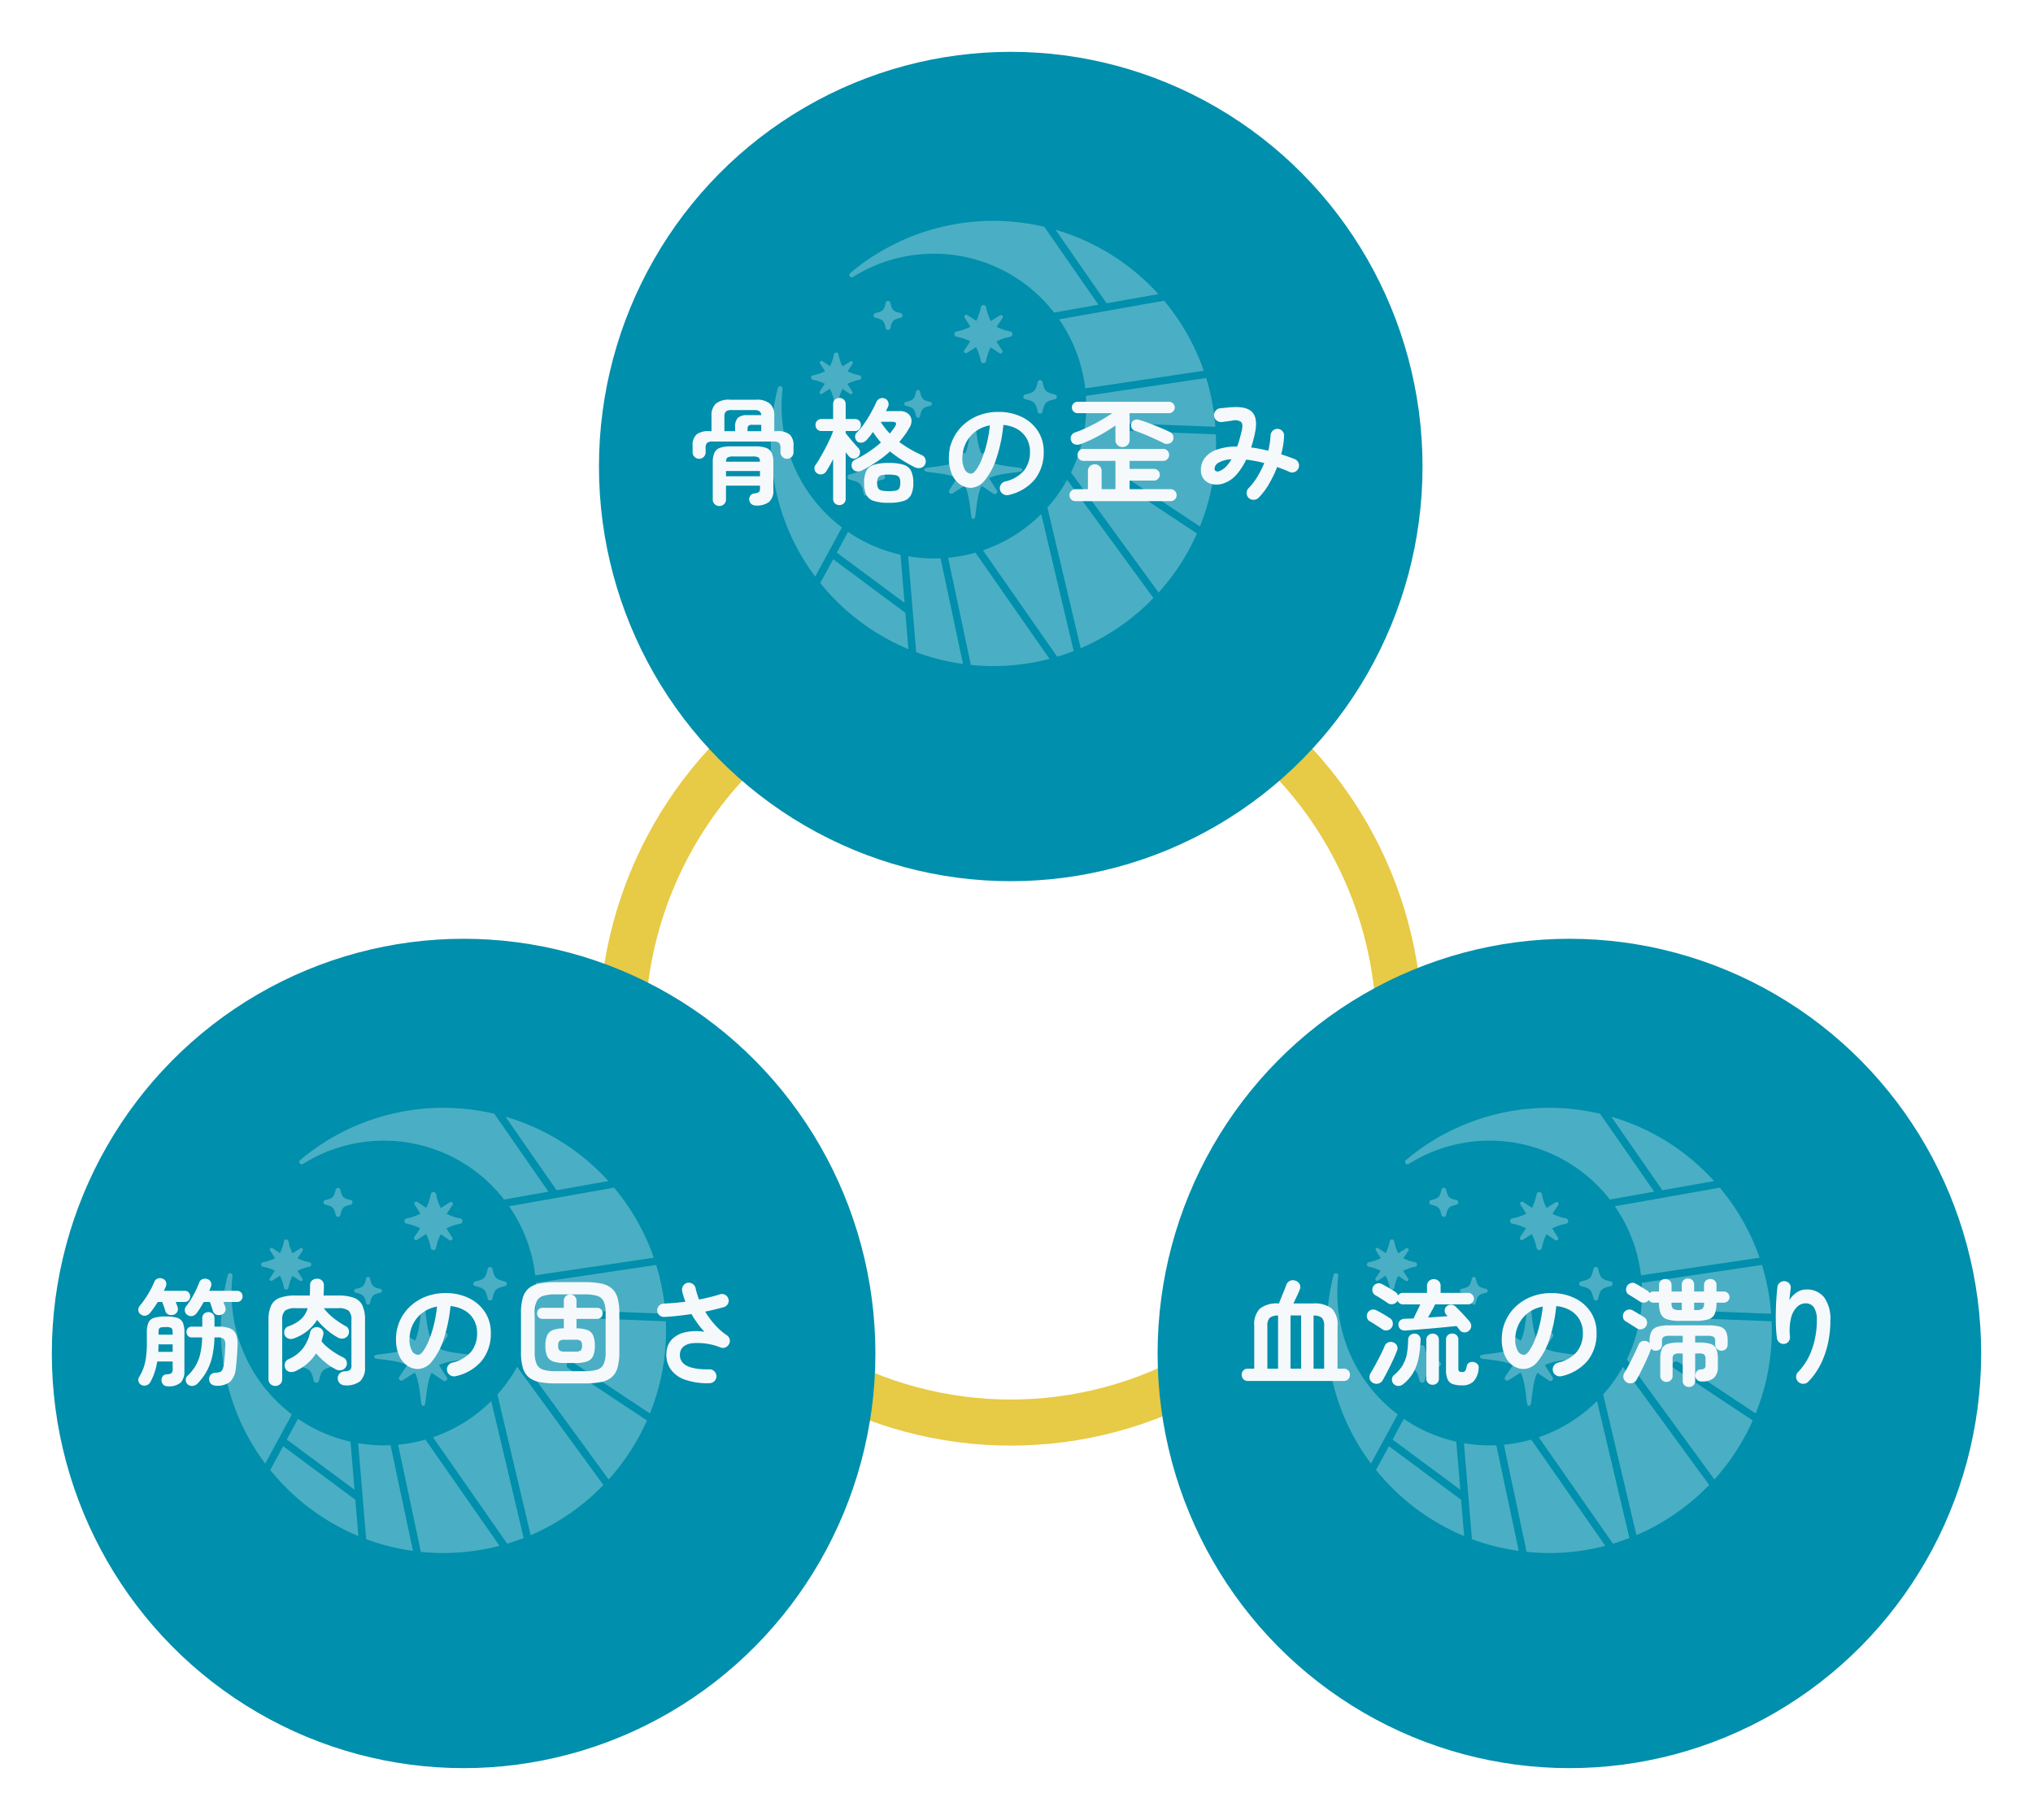 <svg xmlns="http://www.w3.org/2000/svg" xmlns:xlink="http://www.w3.org/1999/xlink" width="353" height="316" viewBox="0 0 353 316">
  <defs>
    <filter id="楕円形_311" x="95" y="98" width="161" height="162" filterUnits="userSpaceOnUse">
      <feOffset dx="4" dy="4" input="SourceAlpha"/>
      <feGaussianBlur stdDeviation="3" result="blur"/>
      <feFlood flood-opacity="0.161"/>
      <feComposite operator="in" in2="blur"/>
      <feComposite in="SourceGraphic"/>
    </filter>
    <filter id="楕円形_312" x="95" y="0" width="161" height="162" filterUnits="userSpaceOnUse">
      <feOffset dx="4" dy="4" input="SourceAlpha"/>
      <feGaussianBlur stdDeviation="3" result="blur-2"/>
      <feFlood flood-opacity="0.161"/>
      <feComposite operator="in" in2="blur-2"/>
      <feComposite in="SourceGraphic"/>
    </filter>
    <filter id="楕円形_310" x="0" y="154" width="161" height="162" filterUnits="userSpaceOnUse">
      <feOffset dx="4" dy="4" input="SourceAlpha"/>
      <feGaussianBlur stdDeviation="3" result="blur-3"/>
      <feFlood flood-opacity="0.161"/>
      <feComposite operator="in" in2="blur-3"/>
      <feComposite in="SourceGraphic"/>
    </filter>
    <filter id="楕円形_313" x="192" y="154" width="161" height="162" filterUnits="userSpaceOnUse">
      <feOffset dx="4" dy="4" input="SourceAlpha"/>
      <feGaussianBlur stdDeviation="3" result="blur-4"/>
      <feFlood flood-opacity="0.161"/>
      <feComposite operator="in" in2="blur-4"/>
      <feComposite in="SourceGraphic"/>
    </filter>
  </defs>
  <g id="グループ_349" data-name="グループ 349" transform="translate(15281 19733)">
    <g transform="matrix(1, 0, 0, 1, -15281, -19733)" filter="url(#楕円形_311)">
      <g id="楕円形_311-2" data-name="楕円形 311" transform="translate(100 103)" fill="none" stroke="#e7ca45" stroke-width="8">
        <ellipse cx="71.5" cy="72" rx="71.5" ry="72" stroke="none"/>
        <ellipse cx="71.5" cy="72" rx="67.5" ry="68" fill="none"/>
      </g>
    </g>
    <g transform="matrix(1, 0, 0, 1, -15281, -19733)" filter="url(#楕円形_312)">
      <ellipse id="楕円形_312-2" data-name="楕円形 312" cx="71.5" cy="72" rx="71.5" ry="72" transform="translate(100 5)" fill="#008fac"/>
    </g>
    <g transform="matrix(1, 0, 0, 1, -15281, -19733)" filter="url(#楕円形_310)">
      <ellipse id="楕円形_310-2" data-name="楕円形 310" cx="71.5" cy="72" rx="71.5" ry="72" transform="translate(5 159)" fill="#008fac"/>
    </g>
    <g transform="matrix(1, 0, 0, 1, -15281, -19733)" filter="url(#楕円形_313)">
      <ellipse id="楕円形_313-2" data-name="楕円形 313" cx="71.5" cy="72" rx="71.5" ry="72" transform="translate(197 159)" fill="#008fac"/>
    </g>
    <g id="グループ_346" data-name="グループ 346" transform="translate(-15295.933 -22211.234)">
      <g id="グループ_189" data-name="グループ 189" transform="translate(53.282 2670.583)" opacity="0.301">
        <path id="パス_81" data-name="パス 81" d="M987.068,158.978a.415.415,0,0,1-.4-.321c-.31-1.316-.478-1.483-1.793-1.793a.416.416,0,0,1,0-.809c1.316-.31,1.483-.478,1.793-1.793a.416.416,0,0,1,.809,0c.31,1.316.477,1.483,1.793,1.793a.416.416,0,0,1,0,.809c-1.316.31-1.484.477-1.793,1.793A.416.416,0,0,1,987.068,158.978Z" transform="translate(-966.73 -140.043)" fill="#f6f9fb"/>
        <path id="パス_82" data-name="パス 82" d="M996.368,186.063a.344.344,0,0,1-.335-.266c-.313-1.327-.481-1.5-1.809-1.809a.344.344,0,0,1,0-.671c1.328-.313,1.5-.481,1.809-1.809a.344.344,0,0,1,.335-.265h0a.345.345,0,0,1,.335.266c.312,1.327.481,1.5,1.808,1.809a.344.344,0,0,1,0,.671c-1.327.312-1.5.481-1.808,1.809A.345.345,0,0,1,996.368,186.063Z" transform="translate(-970.81 -151.882)" fill="#f6f9fb"/>
        <path id="パス_83" data-name="パス 83" d="M979.862,208.683a.466.466,0,0,1-.454-.36c-.423-1.8-.653-2.027-2.45-2.45a.467.467,0,0,1,0-.909c1.8-.423,2.027-.653,2.45-2.45a.467.467,0,0,1,.454-.36h0a.466.466,0,0,1,.454.36c.422,1.8.652,2.027,2.45,2.45a.467.467,0,0,1,0,.909c-1.8.423-2.027.652-2.45,2.45A.466.466,0,0,1,979.862,208.683Z" transform="translate(-963.283 -160.948)" fill="#f6f9fb"/>
        <path id="パス_84" data-name="パス 84" d="M1033.391,184.031a.415.415,0,0,1-.405-.321c-.377-1.6-.581-1.806-2.183-2.184a.416.416,0,0,1,0-.81c1.6-.377,1.806-.581,2.183-2.184a.416.416,0,0,1,.405-.321h0a.416.416,0,0,1,.405.321c.377,1.6.581,1.806,2.183,2.184a.416.416,0,0,1,0,.81c-1.6.377-1.807.581-2.183,2.184A.416.416,0,0,1,1033.391,184.031Z" transform="translate(-986.646 -150.567)" fill="#f6f9fb"/>
        <path id="パス_85" data-name="パス 85" d="M977.785,139.147a26.42,26.42,0,0,1,34.915,6.184l7.7-1.366-9.395-13.528a38.577,38.577,0,0,0-33.712,8.04.416.416,0,0,0,.489.671Z" transform="translate(-963.522 -129.405)" fill="#f6f9fb"/>
        <path id="パス_86" data-name="パス 86" d="M973.3,228.339l11.764,8.724-.7-8.358a26.327,26.327,0,0,1-9.113-3.968Z" transform="translate(-961.852 -170.739)" fill="#f6f9fb"/>
        <path id="パス_87" data-name="パス 87" d="M995.184,232.207l1.389,16.665a38.349,38.349,0,0,0,8.128,2.035l-3.895-18.345c-.383.016-.767.029-1.154.029A26.515,26.515,0,0,1,995.184,232.207Z" transform="translate(-971.342 -173.978)" fill="#f6f9fb"/>
        <path id="パス_88" data-name="パス 88" d="M1028.23,219.292a26.5,26.5,0,0,1-10.118,6.284L1031,244.057q1.457-.437,2.862-.984Z" transform="translate(-981.283 -168.378)" fill="#f6f9fb"/>
        <path id="パス_89" data-name="パス 89" d="M1049.218,144.893l8.989-1.593a38.721,38.721,0,0,0-17.856-11.176Z" transform="translate(-990.925 -130.584)" fill="#f6f9fb"/>
        <path id="パス_90" data-name="パス 90" d="M1059.672,153.88l-18.234,3.233a26.292,26.292,0,0,1,4.541,11.993l20.589-3.064A38.638,38.638,0,0,0,1059.672,153.88Z" transform="translate(-991.397 -140.017)" fill="#f6f9fb"/>
        <path id="パス_91" data-name="パス 91" d="M1055.522,186.776a.651.651,0,0,1,.051-1.3l14.592.566a38.429,38.429,0,0,0-1.59-8.475l-20.891,3.11c.039.586.066,1.174.066,1.769a26.3,26.3,0,0,1-2.648,11.53l15.214,20.84a38.748,38.748,0,0,0,6.653-10.244l-13.658-9.058a.651.651,0,0,1,.72-1.086l13.455,8.923a38.428,38.428,0,0,0,2.8-14.413c0-.533-.019-1.062-.04-1.59Z" transform="translate(-992.985 -150.286)" fill="#f6f9fb"/>
        <path id="パス_92" data-name="パス 92" d="M1041.291,208.8a26.625,26.625,0,0,1-3.425,4.809l5.78,24.422a38.8,38.8,0,0,0,12.624-8.714Z" transform="translate(-989.848 -163.831)" fill="#f6f9fb"/>
        <path id="パス_93" data-name="パス 93" d="M965.427,204.606a26.427,26.427,0,0,1-10.482-21.071,26.981,26.981,0,0,1,.173-2.991.416.416,0,0,0-.816-.15,38.675,38.675,0,0,0,6.488,32.757Z" transform="translate(-953.091 -151.377)" fill="#f6f9fb"/>
        <path id="パス_94" data-name="パス 94" d="M983.008,242.434l-12.535-9.3-2.243,4.133a38.847,38.847,0,0,0,15.3,11.471Z" transform="translate(-959.655 -174.382)" fill="#f6f9fb"/>
        <path id="パス_95" data-name="パス 95" d="M1012.175,231.106a26.284,26.284,0,0,1-4.748.889l3.951,18.607a38.763,38.763,0,0,0,13.661-1.047Z" transform="translate(-976.65 -173.5)" fill="#f6f9fb"/>
        <path id="パス_96" data-name="パス 96" d="M1016.528,198.8c-2.657-.3-4.151-.554-5.147-1.067l1.371-2.059a.425.425,0,0,0-.582-.593l-2.111,1.35c-.528-1-.784-2.494-1.09-5.19-.041-.359-.2-.612-.374-.612s-.333.254-.374.612c-.3,2.657-.554,4.151-1.066,5.147l-2.06-1.371a.425.425,0,0,0-.593.583l1.35,2.11c-.995.529-2.494.784-5.19,1.09-.359.041-.612.2-.612.374s.253.333.612.373c2.657.3,4.152.554,5.147,1.067l-1.371,2.059a.425.425,0,0,0,.583.593l2.11-1.35c.529,1,.784,2.494,1.09,5.19.041.359.2.612.374.612s.333-.254.374-.612c.3-2.657.554-4.152,1.067-5.147l2.059,1.371a.425.425,0,0,0,.594-.583l-1.351-2.11c.995-.529,2.494-.784,5.19-1.091.359-.041.612-.2.612-.373S1016.887,198.844,1016.528,198.8Z" transform="translate(-973.452 -155.952)" fill="#f6f9fb"/>
        <path id="パス_97" data-name="パス 97" d="M1019.079,159.8a9.147,9.147,0,0,1-2.391-.8l1.019-1.53a.338.338,0,0,0-.463-.472l-1.57,1a8.916,8.916,0,0,1-.819-2.427.469.469,0,0,0-.912,0,9.148,9.148,0,0,1-.8,2.391l-1.53-1.019a.338.338,0,0,0-.472.464l1,1.57a8.938,8.938,0,0,1-2.427.82.468.468,0,0,0,0,.912,9.146,9.146,0,0,1,2.391.8l-1.019,1.53a.338.338,0,0,0,.464.472l1.57-1a8.95,8.95,0,0,1,.819,2.428.469.469,0,0,0,.912,0,9.136,9.136,0,0,1,.8-2.391l1.531,1.019a.338.338,0,0,0,.472-.463l-1.005-1.57a8.954,8.954,0,0,1,2.428-.82.469.469,0,0,0,0-.912Z" transform="translate(-977.486 -140.594)" fill="#f6f9fb"/>
        <path id="パス_98" data-name="パス 98" d="M973.827,173.722a7.884,7.884,0,0,1-2.057-.688l.877-1.317a.291.291,0,0,0-.4-.406l-1.35.864a7.681,7.681,0,0,1-.705-2.089.4.4,0,0,0-.785,0,7.885,7.885,0,0,1-.687,2.057l-1.317-.876a.291.291,0,0,0-.406.4l.865,1.35a7.7,7.7,0,0,1-2.089.705.4.4,0,0,0,0,.785,7.89,7.89,0,0,1,2.058.688l-.877,1.317a.291.291,0,0,0,.4.406l1.35-.864a7.668,7.668,0,0,1,.705,2.088.4.4,0,0,0,.785,0,7.889,7.889,0,0,1,.688-2.057l1.317.877a.291.291,0,0,0,.406-.4l-.864-1.35a7.692,7.692,0,0,1,2.089-.706.4.4,0,0,0,0-.785Z" transform="translate(-958.454 -146.909)" fill="#f6f9fb"/>
      </g>
    </g>
    <g id="グループ_348" data-name="グループ 348" transform="translate(-15103.933 -22211.234)">
      <g id="グループ_189-2" data-name="グループ 189" transform="translate(53.282 2670.583)" opacity="0.301">
        <path id="パス_81-2" data-name="パス 81" d="M987.068,158.978a.415.415,0,0,1-.4-.321c-.31-1.316-.478-1.483-1.793-1.793a.416.416,0,0,1,0-.809c1.316-.31,1.483-.478,1.793-1.793a.416.416,0,0,1,.809,0c.31,1.316.477,1.483,1.793,1.793a.416.416,0,0,1,0,.809c-1.316.31-1.484.477-1.793,1.793A.416.416,0,0,1,987.068,158.978Z" transform="translate(-966.73 -140.043)" fill="#f6f9fb"/>
        <path id="パス_82-2" data-name="パス 82" d="M996.368,186.063a.344.344,0,0,1-.335-.266c-.313-1.327-.481-1.5-1.809-1.809a.344.344,0,0,1,0-.671c1.328-.313,1.5-.481,1.809-1.809a.344.344,0,0,1,.335-.265h0a.345.345,0,0,1,.335.266c.312,1.327.481,1.5,1.808,1.809a.344.344,0,0,1,0,.671c-1.327.312-1.5.481-1.808,1.809A.345.345,0,0,1,996.368,186.063Z" transform="translate(-970.81 -151.882)" fill="#f6f9fb"/>
        <path id="パス_83-2" data-name="パス 83" d="M979.862,208.683a.466.466,0,0,1-.454-.36c-.423-1.8-.653-2.027-2.45-2.45a.467.467,0,0,1,0-.909c1.8-.423,2.027-.653,2.45-2.45a.467.467,0,0,1,.454-.36h0a.466.466,0,0,1,.454.36c.422,1.8.652,2.027,2.45,2.45a.467.467,0,0,1,0,.909c-1.8.423-2.027.652-2.45,2.45A.466.466,0,0,1,979.862,208.683Z" transform="translate(-963.283 -160.948)" fill="#f6f9fb"/>
        <path id="パス_84-2" data-name="パス 84" d="M1033.391,184.031a.415.415,0,0,1-.405-.321c-.377-1.6-.581-1.806-2.183-2.184a.416.416,0,0,1,0-.81c1.6-.377,1.806-.581,2.183-2.184a.416.416,0,0,1,.405-.321h0a.416.416,0,0,1,.405.321c.377,1.6.581,1.806,2.183,2.184a.416.416,0,0,1,0,.81c-1.6.377-1.807.581-2.183,2.184A.416.416,0,0,1,1033.391,184.031Z" transform="translate(-986.646 -150.567)" fill="#f6f9fb"/>
        <path id="パス_85-2" data-name="パス 85" d="M977.785,139.147a26.42,26.42,0,0,1,34.915,6.184l7.7-1.366-9.395-13.528a38.577,38.577,0,0,0-33.712,8.04.416.416,0,0,0,.489.671Z" transform="translate(-963.522 -129.405)" fill="#f6f9fb"/>
        <path id="パス_86-2" data-name="パス 86" d="M973.3,228.339l11.764,8.724-.7-8.358a26.327,26.327,0,0,1-9.113-3.968Z" transform="translate(-961.852 -170.739)" fill="#f6f9fb"/>
        <path id="パス_87-2" data-name="パス 87" d="M995.184,232.207l1.389,16.665a38.349,38.349,0,0,0,8.128,2.035l-3.895-18.345c-.383.016-.767.029-1.154.029A26.515,26.515,0,0,1,995.184,232.207Z" transform="translate(-971.342 -173.978)" fill="#f6f9fb"/>
        <path id="パス_88-2" data-name="パス 88" d="M1028.23,219.292a26.5,26.5,0,0,1-10.118,6.284L1031,244.057q1.457-.437,2.862-.984Z" transform="translate(-981.283 -168.378)" fill="#f6f9fb"/>
        <path id="パス_89-2" data-name="パス 89" d="M1049.218,144.893l8.989-1.593a38.721,38.721,0,0,0-17.856-11.176Z" transform="translate(-990.925 -130.584)" fill="#f6f9fb"/>
        <path id="パス_90-2" data-name="パス 90" d="M1059.672,153.88l-18.234,3.233a26.292,26.292,0,0,1,4.541,11.993l20.589-3.064A38.638,38.638,0,0,0,1059.672,153.88Z" transform="translate(-991.397 -140.017)" fill="#f6f9fb"/>
        <path id="パス_91-2" data-name="パス 91" d="M1055.522,186.776a.651.651,0,0,1,.051-1.3l14.592.566a38.429,38.429,0,0,0-1.59-8.475l-20.891,3.11c.039.586.066,1.174.066,1.769a26.3,26.3,0,0,1-2.648,11.53l15.214,20.84a38.748,38.748,0,0,0,6.653-10.244l-13.658-9.058a.651.651,0,0,1,.72-1.086l13.455,8.923a38.428,38.428,0,0,0,2.8-14.413c0-.533-.019-1.062-.04-1.59Z" transform="translate(-992.985 -150.286)" fill="#f6f9fb"/>
        <path id="パス_92-2" data-name="パス 92" d="M1041.291,208.8a26.625,26.625,0,0,1-3.425,4.809l5.78,24.422a38.8,38.8,0,0,0,12.624-8.714Z" transform="translate(-989.848 -163.831)" fill="#f6f9fb"/>
        <path id="パス_93-2" data-name="パス 93" d="M965.427,204.606a26.427,26.427,0,0,1-10.482-21.071,26.981,26.981,0,0,1,.173-2.991.416.416,0,0,0-.816-.15,38.675,38.675,0,0,0,6.488,32.757Z" transform="translate(-953.091 -151.377)" fill="#f6f9fb"/>
        <path id="パス_94-2" data-name="パス 94" d="M983.008,242.434l-12.535-9.3-2.243,4.133a38.847,38.847,0,0,0,15.3,11.471Z" transform="translate(-959.655 -174.382)" fill="#f6f9fb"/>
        <path id="パス_95-2" data-name="パス 95" d="M1012.175,231.106a26.284,26.284,0,0,1-4.748.889l3.951,18.607a38.763,38.763,0,0,0,13.661-1.047Z" transform="translate(-976.65 -173.5)" fill="#f6f9fb"/>
        <path id="パス_96-2" data-name="パス 96" d="M1016.528,198.8c-2.657-.3-4.151-.554-5.147-1.067l1.371-2.059a.425.425,0,0,0-.582-.593l-2.111,1.35c-.528-1-.784-2.494-1.09-5.19-.041-.359-.2-.612-.374-.612s-.333.254-.374.612c-.3,2.657-.554,4.151-1.066,5.147l-2.06-1.371a.425.425,0,0,0-.593.583l1.35,2.11c-.995.529-2.494.784-5.19,1.09-.359.041-.612.2-.612.374s.253.333.612.373c2.657.3,4.152.554,5.147,1.067l-1.371,2.059a.425.425,0,0,0,.583.593l2.11-1.35c.529,1,.784,2.494,1.09,5.19.041.359.2.612.374.612s.333-.254.374-.612c.3-2.657.554-4.152,1.067-5.147l2.059,1.371a.425.425,0,0,0,.594-.583l-1.351-2.11c.995-.529,2.494-.784,5.19-1.091.359-.041.612-.2.612-.373S1016.887,198.844,1016.528,198.8Z" transform="translate(-973.452 -155.952)" fill="#f6f9fb"/>
        <path id="パス_97-2" data-name="パス 97" d="M1019.079,159.8a9.147,9.147,0,0,1-2.391-.8l1.019-1.53a.338.338,0,0,0-.463-.472l-1.57,1a8.916,8.916,0,0,1-.819-2.427.469.469,0,0,0-.912,0,9.148,9.148,0,0,1-.8,2.391l-1.53-1.019a.338.338,0,0,0-.472.464l1,1.57a8.938,8.938,0,0,1-2.427.82.468.468,0,0,0,0,.912,9.146,9.146,0,0,1,2.391.8l-1.019,1.53a.338.338,0,0,0,.464.472l1.57-1a8.95,8.95,0,0,1,.819,2.428.469.469,0,0,0,.912,0,9.136,9.136,0,0,1,.8-2.391l1.531,1.019a.338.338,0,0,0,.472-.463l-1.005-1.57a8.954,8.954,0,0,1,2.428-.82.469.469,0,0,0,0-.912Z" transform="translate(-977.486 -140.594)" fill="#f6f9fb"/>
        <path id="パス_98-2" data-name="パス 98" d="M973.827,173.722a7.884,7.884,0,0,1-2.057-.688l.877-1.317a.291.291,0,0,0-.4-.406l-1.35.864a7.681,7.681,0,0,1-.705-2.089.4.4,0,0,0-.785,0,7.885,7.885,0,0,1-.687,2.057l-1.317-.876a.291.291,0,0,0-.406.4l.865,1.35a7.7,7.7,0,0,1-2.089.705.4.4,0,0,0,0,.785,7.89,7.89,0,0,1,2.058.688l-.877,1.317a.291.291,0,0,0,.4.406l1.35-.864a7.668,7.668,0,0,1,.705,2.088.4.4,0,0,0,.785,0,7.889,7.889,0,0,1,.688-2.057l1.317.877a.291.291,0,0,0,.406-.4l-.864-1.35a7.692,7.692,0,0,1,2.089-.706.4.4,0,0,0,0-.785Z" transform="translate(-958.454 -146.909)" fill="#f6f9fb"/>
      </g>
    </g>
    <g id="グループ_347" data-name="グループ 347" transform="translate(-15200.433 -22365.234)">
      <g id="グループ_189-3" data-name="グループ 189" transform="translate(53.282 2670.583)" opacity="0.301">
        <path id="パス_81-3" data-name="パス 81" d="M987.068,158.978a.415.415,0,0,1-.4-.321c-.31-1.316-.478-1.483-1.793-1.793a.416.416,0,0,1,0-.809c1.316-.31,1.483-.478,1.793-1.793a.416.416,0,0,1,.809,0c.31,1.316.477,1.483,1.793,1.793a.416.416,0,0,1,0,.809c-1.316.31-1.484.477-1.793,1.793A.416.416,0,0,1,987.068,158.978Z" transform="translate(-966.73 -140.043)" fill="#f6f9fb"/>
        <path id="パス_82-3" data-name="パス 82" d="M996.368,186.063a.344.344,0,0,1-.335-.266c-.313-1.327-.481-1.5-1.809-1.809a.344.344,0,0,1,0-.671c1.328-.313,1.5-.481,1.809-1.809a.344.344,0,0,1,.335-.265h0a.345.345,0,0,1,.335.266c.312,1.327.481,1.5,1.808,1.809a.344.344,0,0,1,0,.671c-1.327.312-1.5.481-1.808,1.809A.345.345,0,0,1,996.368,186.063Z" transform="translate(-970.81 -151.882)" fill="#f6f9fb"/>
        <path id="パス_83-3" data-name="パス 83" d="M979.862,208.683a.466.466,0,0,1-.454-.36c-.423-1.8-.653-2.027-2.45-2.45a.467.467,0,0,1,0-.909c1.8-.423,2.027-.653,2.45-2.45a.467.467,0,0,1,.454-.36h0a.466.466,0,0,1,.454.36c.422,1.8.652,2.027,2.45,2.45a.467.467,0,0,1,0,.909c-1.8.423-2.027.652-2.45,2.45A.466.466,0,0,1,979.862,208.683Z" transform="translate(-963.283 -160.948)" fill="#f6f9fb"/>
        <path id="パス_84-3" data-name="パス 84" d="M1033.391,184.031a.415.415,0,0,1-.405-.321c-.377-1.6-.581-1.806-2.183-2.184a.416.416,0,0,1,0-.81c1.6-.377,1.806-.581,2.183-2.184a.416.416,0,0,1,.405-.321h0a.416.416,0,0,1,.405.321c.377,1.6.581,1.806,2.183,2.184a.416.416,0,0,1,0,.81c-1.6.377-1.807.581-2.183,2.184A.416.416,0,0,1,1033.391,184.031Z" transform="translate(-986.646 -150.567)" fill="#f6f9fb"/>
        <path id="パス_85-3" data-name="パス 85" d="M977.785,139.147a26.42,26.42,0,0,1,34.915,6.184l7.7-1.366-9.395-13.528a38.577,38.577,0,0,0-33.712,8.04.416.416,0,0,0,.489.671Z" transform="translate(-963.522 -129.405)" fill="#f6f9fb"/>
        <path id="パス_86-3" data-name="パス 86" d="M973.3,228.339l11.764,8.724-.7-8.358a26.327,26.327,0,0,1-9.113-3.968Z" transform="translate(-961.852 -170.739)" fill="#f6f9fb"/>
        <path id="パス_87-3" data-name="パス 87" d="M995.184,232.207l1.389,16.665a38.349,38.349,0,0,0,8.128,2.035l-3.895-18.345c-.383.016-.767.029-1.154.029A26.515,26.515,0,0,1,995.184,232.207Z" transform="translate(-971.342 -173.978)" fill="#f6f9fb"/>
        <path id="パス_88-3" data-name="パス 88" d="M1028.23,219.292a26.5,26.5,0,0,1-10.118,6.284L1031,244.057q1.457-.437,2.862-.984Z" transform="translate(-981.283 -168.378)" fill="#f6f9fb"/>
        <path id="パス_89-3" data-name="パス 89" d="M1049.218,144.893l8.989-1.593a38.721,38.721,0,0,0-17.856-11.176Z" transform="translate(-990.925 -130.584)" fill="#f6f9fb"/>
        <path id="パス_90-3" data-name="パス 90" d="M1059.672,153.88l-18.234,3.233a26.292,26.292,0,0,1,4.541,11.993l20.589-3.064A38.638,38.638,0,0,0,1059.672,153.88Z" transform="translate(-991.397 -140.017)" fill="#f6f9fb"/>
        <path id="パス_91-3" data-name="パス 91" d="M1055.522,186.776a.651.651,0,0,1,.051-1.3l14.592.566a38.429,38.429,0,0,0-1.59-8.475l-20.891,3.11c.039.586.066,1.174.066,1.769a26.3,26.3,0,0,1-2.648,11.53l15.214,20.84a38.748,38.748,0,0,0,6.653-10.244l-13.658-9.058a.651.651,0,0,1,.72-1.086l13.455,8.923a38.428,38.428,0,0,0,2.8-14.413c0-.533-.019-1.062-.04-1.59Z" transform="translate(-992.985 -150.286)" fill="#f6f9fb"/>
        <path id="パス_92-3" data-name="パス 92" d="M1041.291,208.8a26.625,26.625,0,0,1-3.425,4.809l5.78,24.422a38.8,38.8,0,0,0,12.624-8.714Z" transform="translate(-989.848 -163.831)" fill="#f6f9fb"/>
        <path id="パス_93-3" data-name="パス 93" d="M965.427,204.606a26.427,26.427,0,0,1-10.482-21.071,26.981,26.981,0,0,1,.173-2.991.416.416,0,0,0-.816-.15,38.675,38.675,0,0,0,6.488,32.757Z" transform="translate(-953.091 -151.377)" fill="#f6f9fb"/>
        <path id="パス_94-3" data-name="パス 94" d="M983.008,242.434l-12.535-9.3-2.243,4.133a38.847,38.847,0,0,0,15.3,11.471Z" transform="translate(-959.655 -174.382)" fill="#f6f9fb"/>
        <path id="パス_95-3" data-name="パス 95" d="M1012.175,231.106a26.284,26.284,0,0,1-4.748.889l3.951,18.607a38.763,38.763,0,0,0,13.661-1.047Z" transform="translate(-976.65 -173.5)" fill="#f6f9fb"/>
        <path id="パス_96-3" data-name="パス 96" d="M1016.528,198.8c-2.657-.3-4.151-.554-5.147-1.067l1.371-2.059a.425.425,0,0,0-.582-.593l-2.111,1.35c-.528-1-.784-2.494-1.09-5.19-.041-.359-.2-.612-.374-.612s-.333.254-.374.612c-.3,2.657-.554,4.151-1.066,5.147l-2.06-1.371a.425.425,0,0,0-.593.583l1.35,2.11c-.995.529-2.494.784-5.19,1.09-.359.041-.612.2-.612.374s.253.333.612.373c2.657.3,4.152.554,5.147,1.067l-1.371,2.059a.425.425,0,0,0,.583.593l2.11-1.35c.529,1,.784,2.494,1.09,5.19.041.359.2.612.374.612s.333-.254.374-.612c.3-2.657.554-4.152,1.067-5.147l2.059,1.371a.425.425,0,0,0,.594-.583l-1.351-2.11c.995-.529,2.494-.784,5.19-1.091.359-.041.612-.2.612-.373S1016.887,198.844,1016.528,198.8Z" transform="translate(-973.452 -155.952)" fill="#f6f9fb"/>
        <path id="パス_97-3" data-name="パス 97" d="M1019.079,159.8a9.147,9.147,0,0,1-2.391-.8l1.019-1.53a.338.338,0,0,0-.463-.472l-1.57,1a8.916,8.916,0,0,1-.819-2.427.469.469,0,0,0-.912,0,9.148,9.148,0,0,1-.8,2.391l-1.53-1.019a.338.338,0,0,0-.472.464l1,1.57a8.938,8.938,0,0,1-2.427.82.468.468,0,0,0,0,.912,9.146,9.146,0,0,1,2.391.8l-1.019,1.53a.338.338,0,0,0,.464.472l1.57-1a8.95,8.95,0,0,1,.819,2.428.469.469,0,0,0,.912,0,9.136,9.136,0,0,1,.8-2.391l1.531,1.019a.338.338,0,0,0,.472-.463l-1.005-1.57a8.954,8.954,0,0,1,2.428-.82.469.469,0,0,0,0-.912Z" transform="translate(-977.486 -140.594)" fill="#f6f9fb"/>
        <path id="パス_98-3" data-name="パス 98" d="M973.827,173.722a7.884,7.884,0,0,1-2.057-.688l.877-1.317a.291.291,0,0,0-.4-.406l-1.35.864a7.681,7.681,0,0,1-.705-2.089.4.4,0,0,0-.785,0,7.885,7.885,0,0,1-.687,2.057l-1.317-.876a.291.291,0,0,0-.406.4l.865,1.35a7.7,7.7,0,0,1-2.089.705.4.4,0,0,0,0,.785,7.89,7.89,0,0,1,2.058.688l-.877,1.317a.291.291,0,0,0,.4.406l1.35-.864a7.668,7.668,0,0,1,.705,2.088.4.4,0,0,0,.785,0,7.889,7.889,0,0,1,.688-2.057l1.317.877a.291.291,0,0,0,.406-.4l-.864-1.35a7.692,7.692,0,0,1,2.089-.706.4.4,0,0,0,0-.785Z" transform="translate(-958.454 -146.909)" fill="#f6f9fb"/>
      </g>
    </g>
    <path id="パス_7385" data-name="パス 7385" d="M2.4-6.34a1.111,1.111,0,0,1-.8-.33,1.085,1.085,0,0,1-.34-.81V-8.6a2.482,2.482,0,0,1,.67-1.95,3.285,3.285,0,0,1,2.19-.59h.42V-13.8a2.732,2.732,0,0,1,.75-2.11A3.493,3.493,0,0,1,7.7-16.6h4.58a3.493,3.493,0,0,1,2.41.69,2.732,2.732,0,0,1,.75,2.11v2.66h.48a3.28,3.28,0,0,1,2.2.59,2.5,2.5,0,0,1,.66,1.95v1.12a1.1,1.1,0,0,1-.33.81,1.078,1.078,0,0,1-.79.33,1.1,1.1,0,0,1-.81-.33,1.1,1.1,0,0,1-.33-.81V-8.2a1.241,1.241,0,0,0-.25-.9,1.394,1.394,0,0,0-.95-.24H4.74a1.433,1.433,0,0,0-.97.24,1.241,1.241,0,0,0-.25.9v.72a1.1,1.1,0,0,1-.33.81A1.078,1.078,0,0,1,2.4-6.34Zm3.5,8.2a1.119,1.119,0,0,1-.81-.32A1.092,1.092,0,0,1,4.76.72V-5.72a4.018,4.018,0,0,1,.28-1.65,1.654,1.654,0,0,1,.97-.87A5.6,5.6,0,0,1,7.92-8.5h4.2a5.507,5.507,0,0,1,1.9.26,1.694,1.694,0,0,1,.97.87,3.9,3.9,0,0,1,.29,1.65V-.9a2.514,2.514,0,0,1-.76,2.06,3.514,3.514,0,0,1-2.26.62,1.231,1.231,0,0,1-.76-.24,1.047,1.047,0,0,1-.4-.68,1.088,1.088,0,0,1,.17-.79.944.944,0,0,1,.69-.39,1.8,1.8,0,0,0,.82-.26.819.819,0,0,0,.18-.62v-.48H7.06V.72a1.076,1.076,0,0,1-.34.82A1.154,1.154,0,0,1,5.9,1.86Zm.88-13H8.64v-.68a2.2,2.2,0,0,1,.49-1.64,2.382,2.382,0,0,1,1.65-.46h2.4a.9.9,0,0,0-.34-.7,1.82,1.82,0,0,0-.94-.18H8.06a1.562,1.562,0,0,0-1.01.24,1.245,1.245,0,0,0-.27.94ZM7.06-3.3h5.9v-.92H7.06Zm0-2.54h5.9q-.02-.58-.27-.74a2.111,2.111,0,0,0-1.01-.16H8.34a2.051,2.051,0,0,0-.99.16Q7.1-6.42,7.06-5.84Zm3.74-5.3h2.38v-1.1H11.64a1.006,1.006,0,0,0-.68.16.927.927,0,0,0-.16.64ZM30.62-4.3a1.468,1.468,0,0,1-.93.13.984.984,0,0,1-.71-.55,1.088,1.088,0,0,1-.07-.83.992.992,0,0,1,.55-.63,20.3,20.3,0,0,0,2.33-1.33,19.53,19.53,0,0,0,2.17-1.65q-.38-.44-.72-.89T32.58-11a14.667,14.667,0,0,1-1.14,1.44,1.322,1.322,0,0,1-.79.41.989.989,0,0,1-.81-.21,1.065,1.065,0,0,1-.36-.74.938.938,0,0,1,.28-.78,10.388,10.388,0,0,0,1.29-1.55q.63-.91,1.18-1.9t.93-1.85a1.175,1.175,0,0,1,.62-.62,1.072,1.072,0,0,1,.86,0,.989.989,0,0,1,.59.62,1.05,1.05,0,0,1-.05.84q-.08.16-.17.35t-.19.37h2.4a2.2,2.2,0,0,1,1.44.43,1.614,1.614,0,0,1,.6,1.08,2.1,2.1,0,0,1-.34,1.35,13.04,13.04,0,0,1-.83,1.3q-.45.62-.95,1.2A20.7,20.7,0,0,0,39.06-8,20.975,20.975,0,0,0,41.1-6.96a1.1,1.1,0,0,1,.58.67,1.191,1.191,0,0,1-.06.93,1.111,1.111,0,0,1-.79.61,1.575,1.575,0,0,1-1.05-.15q-1.1-.56-2.18-1.24a20.667,20.667,0,0,1-2.06-1.48,19.95,19.95,0,0,1-2.3,1.79A25.191,25.191,0,0,1,30.62-4.3Zm-3.88,6a1.064,1.064,0,0,1-.77-.3,1.062,1.062,0,0,1-.31-.8V-6.28q-.32.62-.62,1.16t-.56.94a1.187,1.187,0,0,1-.71.52,1.016,1.016,0,0,1-.85-.14.98.98,0,0,1-.48-.66.949.949,0,0,1,.16-.8q.38-.54.82-1.3t.88-1.59q.44-.83.8-1.62a14.425,14.425,0,0,0,.56-1.39H23.64a.973.973,0,0,1-.76-.31,1.054,1.054,0,0,1-.28-.73,1.044,1.044,0,0,1,.28-.74.989.989,0,0,1,.76-.3h2.02V-15.8a1.055,1.055,0,0,1,.31-.81,1.084,1.084,0,0,1,.77-.29,1.12,1.12,0,0,1,.78.29,1.037,1.037,0,0,1,.32.81v2.56h1.6a.989.989,0,0,1,.76.3,1.044,1.044,0,0,1,.28.74,1.054,1.054,0,0,1-.28.73.973.973,0,0,1-.76.31h-1.6v.38q.28.34.68.83t.81.96q.41.47.67.75a1.01,1.01,0,0,1,.33.79,1.075,1.075,0,0,1-.35.79.994.994,0,0,1-.8.28,1.1,1.1,0,0,1-.76-.38q-.12-.14-.27-.33l-.31-.39V.6a1.045,1.045,0,0,1-.32.8A1.1,1.1,0,0,1,26.74,1.7Zm8.58-.4A8.456,8.456,0,0,1,32.76.99,2.187,2.187,0,0,1,31.43-.07a4.6,4.6,0,0,1-.39-2.09,4.6,4.6,0,0,1,.39-2.09,2.187,2.187,0,0,1,1.33-1.06,8.456,8.456,0,0,1,2.56-.31,8.354,8.354,0,0,1,2.55.31,2.185,2.185,0,0,1,1.32,1.06,4.6,4.6,0,0,1,.39,2.09,4.6,4.6,0,0,1-.39,2.09A2.185,2.185,0,0,1,37.87.99,8.354,8.354,0,0,1,35.32,1.3Zm0-2.02a5.486,5.486,0,0,0,1.27-.11.816.816,0,0,0,.58-.43,2.234,2.234,0,0,0,.15-.92,2.029,2.029,0,0,0-.15-.88.86.86,0,0,0-.58-.42,6.78,6.78,0,0,0-2.54,0,.888.888,0,0,0-.59.43,1.874,1.874,0,0,0-.16.85,2.11,2.11,0,0,0,.16.92.879.879,0,0,0,.59.44A5.045,5.045,0,0,0,35.32-.72Zm.18-10a11.382,11.382,0,0,0,.92-1.24q.5-.8-.46-.8H33.92A12.277,12.277,0,0,0,35.5-10.72ZM56.14-.06A1.222,1.222,0,0,1,55.2-.2a1.158,1.158,0,0,1-.56-.74,1.154,1.154,0,0,1,.14-.91,1.166,1.166,0,0,1,.74-.55,6,6,0,0,0,3.27-1.88,5.084,5.084,0,0,0,1.05-3.3,4.545,4.545,0,0,0-.56-2.26,4.357,4.357,0,0,0-1.59-1.62,5.823,5.823,0,0,0-2.47-.76,26.438,26.438,0,0,1-1.21,5.81,11.576,11.576,0,0,1-2,3.78A3.236,3.236,0,0,1,49.6-1.3a3.294,3.294,0,0,1-1.94-.62A4.158,4.158,0,0,1,46.27-3.7a6.878,6.878,0,0,1-.51-2.78,7.719,7.719,0,0,1,.63-3.11,7.724,7.724,0,0,1,1.79-2.55,8.41,8.41,0,0,1,2.73-1.72,9.314,9.314,0,0,1,3.45-.62,9.066,9.066,0,0,1,4.05.87,6.909,6.909,0,0,1,2.79,2.42,6.416,6.416,0,0,1,1.02,3.61,7.468,7.468,0,0,1-1.55,4.83A8.184,8.184,0,0,1,56.14-.06Zm-6.52-3.7q.36,0,.83-.61A8.151,8.151,0,0,0,51.4-6.1a18.949,18.949,0,0,0,.88-2.65,23.28,23.28,0,0,0,.6-3.39,5.888,5.888,0,0,0-2.62,1.15,5.551,5.551,0,0,0-1.6,2.02,6.009,6.009,0,0,0-.56,2.45,3.986,3.986,0,0,0,.43,2.06A1.26,1.26,0,0,0,49.62-3.76ZM67.74,1.02A1,1,0,0,1,67,.72a1,1,0,0,1-.3-.74A1,1,0,0,1,67-.76a1,1,0,0,1,.74-.3H69.9V-4.2a1.108,1.108,0,0,1,.35-.86,1.214,1.214,0,0,1,.85-.32,1.179,1.179,0,0,1,.84.32,1.125,1.125,0,0,1,.34.86v3.14h2.4V-5.98H69.14a1,1,0,0,1-.74-.3,1,1,0,0,1-.3-.74,1,1,0,0,1,.3-.74,1,1,0,0,1,.74-.3H82.96a1,1,0,0,1,.74.3,1,1,0,0,1,.3.74,1,1,0,0,1-.3.74,1,1,0,0,1-.74.3H77.14v1.4h4.22a1,1,0,0,1,.72.29.949.949,0,0,1,.3.71.982.982,0,0,1-.3.72.982.982,0,0,1-.72.3H77.14v1.5h7.1a1.039,1.039,0,0,1,.75.3.989.989,0,0,1,.31.74.989.989,0,0,1-.31.74,1.039,1.039,0,0,1-.75.3Zm8.16-9.4a1.209,1.209,0,0,1-.86-.34,1.18,1.18,0,0,1-.36-.9v-2.5a31.8,31.8,0,0,1-2.96,1.82,22.709,22.709,0,0,1-3.06,1.4,1.6,1.6,0,0,1-1.02.06A.959.959,0,0,1,67-9.46a1.1,1.1,0,0,1,0-.87,1.182,1.182,0,0,1,.74-.61,20.933,20.933,0,0,0,2.17-.9q1.13-.54,2.22-1.17t1.99-1.25h-6a.966.966,0,0,1-.71-.29.942.942,0,0,1-.29-.69.966.966,0,0,1,.29-.71.966.966,0,0,1,.71-.29H83.98a.976.976,0,0,1,.7.29.949.949,0,0,1,.3.71.927.927,0,0,1-.3.69.976.976,0,0,1-.7.29H77.14v4.64a1.18,1.18,0,0,1-.36.9A1.234,1.234,0,0,1,75.9-8.38Zm7.18-.66q-.66-.34-1.58-.76t-1.83-.8q-.91-.38-1.57-.58a.98.98,0,0,1-.62-.53,1.074,1.074,0,0,1-.02-.79.9.9,0,0,1,.52-.58,1.245,1.245,0,0,1,.88,0q.76.22,1.75.6t1.95.78q.96.4,1.62.74a.964.964,0,0,1,.52.62,1.162,1.162,0,0,1-.06.82,1.041,1.041,0,0,1-.67.54A1.2,1.2,0,0,1,83.08-9.04ZM97.84.48a1.178,1.178,0,0,1-.38-.84,1.138,1.138,0,0,1,.32-.86A10.459,10.459,0,0,0,99.3-3.19a17.376,17.376,0,0,0,1.22-2.41,24.4,24.4,0,0,0-3.14-.6A10.669,10.669,0,0,1,95.7-3.6a5.209,5.209,0,0,1-2,1.44,3.829,3.829,0,0,1-1.96.27,2.663,2.663,0,0,1-1.59-.77,2.456,2.456,0,0,1-.63-1.8,3.3,3.3,0,0,1,.66-2,4.519,4.519,0,0,1,2.05-1.45,9.886,9.886,0,0,1,3.59-.55,25.447,25.447,0,0,0,.78-2.72q.28-1.16-.1-1.55a1.765,1.765,0,0,0-1.48-.25q-.38.06-.98.14t-.94.12a1.244,1.244,0,0,1-.88-.3,1.151,1.151,0,0,1-.42-.82,1.209,1.209,0,0,1,.3-.87,1.166,1.166,0,0,1,.82-.41l1.04-.1q.62-.06,1.02-.08,2.52-.16,3.47.88t.49,3.44q-.14.72-.32,1.39T98.24-8.3q.72.08,1.48.23t1.5.33q.16-.68.26-1.33a10.536,10.536,0,0,0,.12-1.25,1.272,1.272,0,0,1,.35-.85,1.16,1.16,0,0,1,.83-.37,1.157,1.157,0,0,1,.85.35,1.091,1.091,0,0,1,.33.85,11.963,11.963,0,0,1-.15,1.59,16.187,16.187,0,0,1-.35,1.63q.62.2,1.21.41t1.15.43a1.192,1.192,0,0,1,.65.66,1.134,1.134,0,0,1-.01.92,1.16,1.16,0,0,1-.64.64,1.108,1.108,0,0,1-.92,0q-.52-.24-1.06-.45t-1.08-.41a20.136,20.136,0,0,1-1.45,3A11.8,11.8,0,0,1,99.54.42a1.2,1.2,0,0,1-.83.36A1.23,1.23,0,0,1,97.84.48ZM92.86-4.26a3.264,3.264,0,0,0,.98-.68,5.847,5.847,0,0,0,.98-1.32,4.913,4.913,0,0,0-2.25.6,1.335,1.335,0,0,0-.69,1.02.464.464,0,0,0,.25.45A.89.89,0,0,0,92.86-4.26Z" transform="translate(-15162 -19647)" fill="#f6f9fb"/>
    <path id="パス_7386" data-name="パス 7386" d="M6.1,1.7a1.03,1.03,0,0,1-.73-.27A1.085,1.085,0,0,1,5.04.7a1.1,1.1,0,0,1,.22-.75.863.863,0,0,1,.68-.33,1.543,1.543,0,0,0,.85-.21,1.036,1.036,0,0,0,.19-.75V-2.6H4.3A11.989,11.989,0,0,1,3.84-.7,9.3,9.3,0,0,1,3.08,1a1.111,1.111,0,0,1-.67.54,1.1,1.1,0,0,1-.87-.08A.938.938,0,0,1,1.05.85.948.948,0,0,1,1.16.08a8.383,8.383,0,0,0,.77-1.6,9.315,9.315,0,0,0,.43-1.86A18.908,18.908,0,0,0,2.5-5.86V-7.64a4.189,4.189,0,0,1,.28-1.72,1.559,1.559,0,0,1,.99-.83,6.741,6.741,0,0,1,1.99-.23,6.741,6.741,0,0,1,1.99.23,1.559,1.559,0,0,1,.99.83,4.189,4.189,0,0,1,.28,1.72V-.9a2.777,2.777,0,0,1-.61,1.92A3.052,3.052,0,0,1,6.1,1.7Zm8.46-.1a1.385,1.385,0,0,1-.85-.26,1.054,1.054,0,0,1-.39-.82,1.1,1.1,0,0,1,.27-.83,1.069,1.069,0,0,1,.77-.33,3.676,3.676,0,0,0,.8-.13.738.738,0,0,0,.43-.36,2.808,2.808,0,0,0,.25-.83q.1-.62.17-1.53t.11-1.81a1.674,1.674,0,0,0-.24-1.19,1.581,1.581,0,0,0-1.12-.29h-.52a16.98,16.98,0,0,1-.4,3.34,9.944,9.944,0,0,1-.97,2.57,10.008,10.008,0,0,1-1.61,2.13,1.285,1.285,0,0,1-.83.38,1.121,1.121,0,0,1-.87-.3A1.029,1.029,0,0,1,9.25.61a.931.931,0,0,1,.31-.73,8.013,8.013,0,0,0,1.38-1.71,7.618,7.618,0,0,0,.83-2.11,13.633,13.633,0,0,0,.33-2.84H10.32a.878.878,0,0,1-.69-.28.959.959,0,0,1-.25-.66.949.949,0,0,1,.25-.67.894.894,0,0,1,.69-.27h1.8v-1.46a1,1,0,0,1,.31-.78,1.079,1.079,0,0,1,.75-.28,1.07,1.07,0,0,1,.76.28,1.015,1.015,0,0,1,.3.78v1.46h.68a5.351,5.351,0,0,1,2.02.31,1.892,1.892,0,0,1,1.05,1.04,4.7,4.7,0,0,1,.25,2.01q-.04,1-.12,2.07T17.94-1.4A3.655,3.655,0,0,1,16.95.92,3.54,3.54,0,0,1,14.56,1.6ZM9.54-10.68a.978.978,0,0,1-.44-.7,1.01,1.01,0,0,1,.2-.78,14.859,14.859,0,0,0,1.31-2.02,15.883,15.883,0,0,0,.97-2.1.962.962,0,0,1,.58-.62,1.249,1.249,0,0,1,.88,0,.931.931,0,0,1,.59.56,1.013,1.013,0,0,1-.03.8q-.06.16-.13.33t-.15.33h4.82a.917.917,0,0,1,.72.29,1,1,0,0,1,.26.69.974.974,0,0,1-.26.67.917.917,0,0,1-.72.29H15.78q.1.22.18.44t.14.38a1.078,1.078,0,0,1-.02.84,1.039,1.039,0,0,1-.66.56,1.308,1.308,0,0,1-.89-.03,1,1,0,0,1-.57-.65q-.08-.28-.23-.74t-.29-.8H12.38q-.3.52-.6,1.01a10.4,10.4,0,0,1-.64.93,1.248,1.248,0,0,1-.71.49A1.132,1.132,0,0,1,9.54-10.68Zm-2.38-.04a1.338,1.338,0,0,1-.9-.03.939.939,0,0,1-.56-.65q-.08-.28-.24-.74t-.3-.8H4.4q-.32.5-.65.98t-.67.9a1.437,1.437,0,0,1-.75.49,1.063,1.063,0,0,1-.89-.21.915.915,0,0,1-.42-.7,1.035,1.035,0,0,1,.24-.78A16.4,16.4,0,0,0,2.7-14.29,14.13,14.13,0,0,0,3.78-16.4a.99.99,0,0,1,.6-.61,1.166,1.166,0,0,1,.86.03.928.928,0,0,1,.59.58,1.133,1.133,0,0,1-.05.82l-.16.36a2.74,2.74,0,0,1-.18.34H9.06a.893.893,0,0,1,.7.29,1,1,0,0,1,.26.69.974.974,0,0,1-.26.67.893.893,0,0,1-.7.29H7.5q.1.22.18.44t.14.38a1.078,1.078,0,0,1-.02.84A1.035,1.035,0,0,1,7.16-10.72ZM4.48-4.28h2.5v-1.3H4.52q0,.32-.01.65T4.48-4.28Zm.04-2.98H6.98v-.28q0-.7-.21-.87a1.925,1.925,0,0,0-1.03-.17,3.878,3.878,0,0,0-.8.06.437.437,0,0,0-.34.28,2.22,2.22,0,0,0-.08.7ZM24.8,1.64a1.189,1.189,0,0,1-.83-.32,1.108,1.108,0,0,1-.35-.86V-9.76a5.889,5.889,0,0,1,.46-2.57,2.67,2.67,0,0,1,1.49-1.33,7.834,7.834,0,0,1,2.77-.4h2.44q.06-.82.06-1.8a1,1,0,0,1,.36-.83,1.328,1.328,0,0,1,.86-.29,1.2,1.2,0,0,1,.84.31,1.093,1.093,0,0,1,.34.85q0,.92-.06,1.76h2.5a7.834,7.834,0,0,1,2.77.4,2.629,2.629,0,0,1,1.48,1.33,6,6,0,0,1,.45,2.57v8A3.33,3.33,0,0,1,39.56.8a3.879,3.879,0,0,1-2.64.74,1.312,1.312,0,0,1-.87-.31,1.212,1.212,0,0,1-.41-.89,1.122,1.122,0,0,1,.33-.86,1.234,1.234,0,0,1,.87-.38,1.745,1.745,0,0,0,.97-.26,1.232,1.232,0,0,0,.21-.86V-9.76a2.189,2.189,0,0,0-.49-1.67,2.9,2.9,0,0,0-1.85-.43H33.22a9.274,9.274,0,0,0,1.75,1.76,14.08,14.08,0,0,0,2.09,1.38.919.919,0,0,1,.5.67,1.222,1.222,0,0,1-.12.87,1.125,1.125,0,0,1-.78.57,1.358,1.358,0,0,1-.98-.15,10.454,10.454,0,0,1-1.89-1.3,13.047,13.047,0,0,1-1.73-1.76,7.711,7.711,0,0,1-4.02,3.2,1.265,1.265,0,0,1-.95.03,1.051,1.051,0,0,1-.67-.63,1.24,1.24,0,0,1,.01-.89,1.058,1.058,0,0,1,.67-.61,6.33,6.33,0,0,0,2.2-1.26,4.179,4.179,0,0,0,1.12-1.88H28.34a2.9,2.9,0,0,0-1.84.43A2.161,2.161,0,0,0,26-9.76V.46a1.108,1.108,0,0,1-.35.86A1.214,1.214,0,0,1,24.8,1.64ZM28.32-.94a1.7,1.7,0,0,1-.99.14,1.022,1.022,0,0,1-.77-.56,1.268,1.268,0,0,1-.08-.94A1.021,1.021,0,0,1,27.1-3a6.465,6.465,0,0,0,2.53-1.92,7.377,7.377,0,0,0,1.23-2.8,1.063,1.063,0,0,1,.54-.69,1.232,1.232,0,0,1,.88-.13,1.149,1.149,0,0,1,.7.46,1,1,0,0,1,.14.86,9.177,9.177,0,0,1-.3,1.08,5.964,5.964,0,0,0,1,1.04A12.667,12.667,0,0,0,35.2-4.09a12.949,12.949,0,0,0,1.42.79,1.031,1.031,0,0,1,.56.67,1.2,1.2,0,0,1-.08.91,1.221,1.221,0,0,1-.75.6,1.359,1.359,0,0,1-.99-.1A9.067,9.067,0,0,1,33.5-2.44a13.078,13.078,0,0,1-1.62-1.58A8.06,8.06,0,0,1,30.4-2.28,8.868,8.868,0,0,1,28.32-.94Zm27.82.88A1.222,1.222,0,0,1,55.2-.2a1.158,1.158,0,0,1-.56-.74,1.154,1.154,0,0,1,.14-.91,1.166,1.166,0,0,1,.74-.55,6,6,0,0,0,3.27-1.88,5.084,5.084,0,0,0,1.05-3.3,4.545,4.545,0,0,0-.56-2.26,4.357,4.357,0,0,0-1.59-1.62,5.823,5.823,0,0,0-2.47-.76,26.438,26.438,0,0,1-1.21,5.81,11.576,11.576,0,0,1-2,3.78A3.236,3.236,0,0,1,49.6-1.3a3.294,3.294,0,0,1-1.94-.62A4.158,4.158,0,0,1,46.27-3.7a6.878,6.878,0,0,1-.51-2.78,7.719,7.719,0,0,1,.63-3.11,7.724,7.724,0,0,1,1.79-2.55,8.41,8.41,0,0,1,2.73-1.72,9.314,9.314,0,0,1,3.45-.62,9.066,9.066,0,0,1,4.05.87,6.909,6.909,0,0,1,2.79,2.42,6.416,6.416,0,0,1,1.02,3.61,7.468,7.468,0,0,1-1.55,4.83A8.184,8.184,0,0,1,56.14-.06Zm-6.52-3.7q.36,0,.83-.61A8.151,8.151,0,0,0,51.4-6.1a18.949,18.949,0,0,0,.88-2.65,23.28,23.28,0,0,0,.6-3.39,5.888,5.888,0,0,0-2.62,1.15,5.551,5.551,0,0,0-1.6,2.02,6.009,6.009,0,0,0-.56,2.45,3.986,3.986,0,0,0,.43,2.06A1.26,1.26,0,0,0,49.62-3.76ZM73.48,1.2A14.473,14.473,0,0,1,70.69.97,4.133,4.133,0,0,1,68.82.14a3.356,3.356,0,0,1-1.04-1.66,9.617,9.617,0,0,1-.32-2.72v-6.72a9.509,9.509,0,0,1,.32-2.71,3.355,3.355,0,0,1,1.04-1.65,4.133,4.133,0,0,1,1.87-.83,14.473,14.473,0,0,1,2.79-.23h5.04a14.6,14.6,0,0,1,2.81.23,4.061,4.061,0,0,1,1.86.83,3.389,3.389,0,0,1,1.03,1.65,9.509,9.509,0,0,1,.32,2.71v6.72a9.617,9.617,0,0,1-.32,2.72A3.39,3.39,0,0,1,83.19.14a4.061,4.061,0,0,1-1.86.83,14.6,14.6,0,0,1-2.81.23Zm0-2.12h5.04a7.216,7.216,0,0,0,2.16-.26,1.823,1.823,0,0,0,1.14-.98,5.024,5.024,0,0,0,.34-2.08v-6.72a4.951,4.951,0,0,0-.34-2.07A1.828,1.828,0,0,0,80.68-14a7.216,7.216,0,0,0-2.16-.26H73.48a7.216,7.216,0,0,0-2.16.26,1.828,1.828,0,0,0-1.14.97,4.951,4.951,0,0,0-.34,2.07v6.72a5.024,5.024,0,0,0,.34,2.08,1.823,1.823,0,0,0,1.14.98A7.216,7.216,0,0,0,73.48-.92Zm1.58-1.42a6.134,6.134,0,0,1-1.98-.26,1.784,1.784,0,0,1-1.06-.91,4.23,4.23,0,0,1-.32-1.83,4.291,4.291,0,0,1,.31-1.81,1.785,1.785,0,0,1,1.01-.92,5.616,5.616,0,0,1,1.88-.29V-10H71.22a.909.909,0,0,1-.7-.28.963.963,0,0,1-.26-.68.963.963,0,0,1,.26-.68.909.909,0,0,1,.7-.28H74.9v-1.24a1.029,1.029,0,0,1,.32-.77,1.079,1.079,0,0,1,.78-.31,1.079,1.079,0,0,1,.78.31,1.029,1.029,0,0,1,.32.77v1.24h3.56a.934.934,0,0,1,.72.28.963.963,0,0,1,.26.68.963.963,0,0,1-.26.68.934.934,0,0,1-.72.28H77.1v1.64a5.616,5.616,0,0,1,1.88.29,1.746,1.746,0,0,1,1,.92,4.418,4.418,0,0,1,.3,1.81,4.23,4.23,0,0,1-.32,1.83,1.784,1.784,0,0,1-1.06.91,6.134,6.134,0,0,1-1.98.26Zm0-1.98h1.86a1.459,1.459,0,0,0,.91-.2,1.084,1.084,0,0,0,.23-.82,1.119,1.119,0,0,0-.23-.84,1.459,1.459,0,0,0-.91-.2H75.06a1.459,1.459,0,0,0-.91.2,1.119,1.119,0,0,0-.23.84,1.084,1.084,0,0,0,.23.82A1.459,1.459,0,0,0,75.06-4.32Zm25.16,5.48A11.665,11.665,0,0,1,95.93.55,5.05,5.05,0,0,1,93.42-1.3a4.448,4.448,0,0,1-.7-2.82,3.538,3.538,0,0,1,1.01-2.39,4.694,4.694,0,0,1,2.37-1.2,9.078,9.078,0,0,1,3.22-.05,13.675,13.675,0,0,1-1.15-1.38,18.206,18.206,0,0,1-1.11-1.7q-1.18.18-2.37.31t-2.33.19a1.2,1.2,0,0,1-.86-.29,1.079,1.079,0,0,1-.38-.81,1.107,1.107,0,0,1,.32-.85,1.2,1.2,0,0,1,.84-.37q.88-.04,1.83-.12t1.91-.2a9.585,9.585,0,0,1-.34-.95q-.14-.47-.24-.91a1.263,1.263,0,0,1,.18-.9,1.1,1.1,0,0,1,.74-.52,1.151,1.151,0,0,1,.91.18,1.182,1.182,0,0,1,.51.76,13.749,13.749,0,0,0,.6,1.96q.98-.2,1.89-.42t1.69-.48a1.142,1.142,0,0,1,.91.06,1.084,1.084,0,0,1,.59.68,1.084,1.084,0,0,1-.07.9,1.214,1.214,0,0,1-.71.58q-.74.2-1.55.4t-1.69.38a15.32,15.32,0,0,0,1.7,2.29,11.086,11.086,0,0,0,2.06,1.81,1.162,1.162,0,0,1,.49.68,1.135,1.135,0,0,1-.09.82,1.257,1.257,0,0,1-.6.59,1.062,1.062,0,0,1-.82.05,10.909,10.909,0,0,0-5.17-.74q-1.85.36-1.95,1.86-.18,2.74,5.12,2.66a1.091,1.091,0,0,1,.85.33,1.231,1.231,0,0,1,.37.85,1.175,1.175,0,0,1-.34.85A1.2,1.2,0,0,1,100.22,1.16Z" transform="translate(-15258 -19494)" fill="#f6f9fb"/>
    <path id="パス_7387" data-name="パス 7387" d="M1.68.78A1.013,1.013,0,0,1,.89.46,1.094,1.094,0,0,1,.6-.3a1.058,1.058,0,0,1,.29-.75,1.029,1.029,0,0,1,.79-.31h1.1V-8.78a3.945,3.945,0,0,1,.97-3,4.8,4.8,0,0,1,3.29-.9h.02q.16-.4.42-1.04l.5-1.23q.24-.59.34-.87a1.186,1.186,0,0,1,.67-.79,1.246,1.246,0,0,1,.99-.01,1.238,1.238,0,0,1,.7.63,1.13,1.13,0,0,1-.02.95q-.14.38-.47,1.08t-.61,1.28h3.38a4.837,4.837,0,0,1,3.3.9,3.92,3.92,0,0,1,.98,3v7.42h1.08a1.029,1.029,0,0,1,.79.31,1.058,1.058,0,0,1,.29.75,1.094,1.094,0,0,1-.29.76,1.013,1.013,0,0,1-.79.32Zm7.4-2.14h1.84V-10.6H9.08Zm-4.02,0H6.92v-9.22a2.2,2.2,0,0,0-1.46.4,1.978,1.978,0,0,0-.4,1.44Zm8.02,0h1.84V-8.74a2.013,2.013,0,0,0-.39-1.44,2.152,2.152,0,0,0-1.45-.4ZM40-7.9a1.065,1.065,0,0,1-.8.24,1.01,1.01,0,0,1-.74-.4q-.12-.16-.26-.34t-.3-.36q-.84.08-2.03.2t-2.49.23q-1.3.11-2.46.2L29-7.98a1.154,1.154,0,0,1-.85-.26A1.035,1.035,0,0,1,27.82-9a.9.9,0,0,1,.27-.71,1.135,1.135,0,0,1,.79-.31q.32-.02.72-.03t.86-.03q.22-.52.56-1.2t.6-1.24H28.6a.951.951,0,0,1-.57-.18,1.083,1.083,0,0,1-.37-.46l-.06.12a1.1,1.1,0,0,1-.74.47,1.164,1.164,0,0,1-.88-.17q-.22-.16-.64-.43t-.85-.54q-.43-.27-.69-.41a.98.98,0,0,1-.48-.66,1.156,1.156,0,0,1,.1-.82,1.094,1.094,0,0,1,.68-.54,1.145,1.145,0,0,1,.86.1q.32.16.76.41t.87.51q.43.26.69.44a1.15,1.15,0,0,1,.48.62.949.949,0,0,1,.84-.46h4.18v-1.2a1.125,1.125,0,0,1,.34-.86,1.179,1.179,0,0,1,.84-.32,1.179,1.179,0,0,1,.84.32,1.125,1.125,0,0,1,.34.86v1.2h4.78a.959.959,0,0,1,.7.3.959.959,0,0,1,.3.7.949.949,0,0,1-.3.71.976.976,0,0,1-.7.29H34.18q-.2.44-.55,1.07t-.67,1.21l1.78-.12q.88-.06,1.62-.12l-.12-.12a.8.8,0,0,1-.1-.12.96.96,0,0,1-.29-.73.962.962,0,0,1,.31-.71,1.1,1.1,0,0,1,.78-.3,1.129,1.129,0,0,1,.8.32q.36.34.82.82t.91.97q.45.49.73.85a1.1,1.1,0,0,1,.25.83A1.126,1.126,0,0,1,40-7.9ZM38.88,1.54a4.944,4.944,0,0,1-1.62-.22,1.522,1.522,0,0,1-.9-.81,3.993,3.993,0,0,1-.28-1.67V-6.4a1,1,0,0,1,.31-.78,1.079,1.079,0,0,1,.75-.28,1.106,1.106,0,0,1,.77.28,1,1,0,0,1,.31.78v5.02q0,.38.15.49a.936.936,0,0,0,.53.11.594.594,0,0,0,.52-.2,2.421,2.421,0,0,0,.26-.82.859.859,0,0,1,.47-.62,1.1,1.1,0,0,1,.77-.08,1.157,1.157,0,0,1,.65.38.963.963,0,0,1,.17.76,3.668,3.668,0,0,1-.9,2.23A2.72,2.72,0,0,1,38.88,1.54ZM28.66,1.32a1.312,1.312,0,0,1-.87.32,1.072,1.072,0,0,1-.83-.38,1.045,1.045,0,0,1-.27-.79.992.992,0,0,1,.37-.73,6.708,6.708,0,0,0,1.5-1.7,5.947,5.947,0,0,0,.72-1.96,14.783,14.783,0,0,0,.22-2.46,1.041,1.041,0,0,1,.34-.78,1.116,1.116,0,0,1,.76-.28,1.064,1.064,0,0,1,.77.3,1,1,0,0,1,.29.8,19.3,19.3,0,0,1-.34,3.13,8.381,8.381,0,0,1-.91,2.5A7.307,7.307,0,0,1,28.66,1.32Zm5.1.12a1.13,1.13,0,0,1-.77-.29,1,1,0,0,1-.33-.79V-6.36a1,1,0,0,1,.33-.79,1.13,1.13,0,0,1,.77-.29,1.084,1.084,0,0,1,.77.29,1.029,1.029,0,0,1,.31.79V.36a1.029,1.029,0,0,1-.31.79A1.084,1.084,0,0,1,33.76,1.44Zm-10.4-.36A1.052,1.052,0,0,1,22.8.3,1.42,1.42,0,0,1,23-.62q.4-.64.86-1.49t.89-1.71q.43-.86.71-1.54a1.04,1.04,0,0,1,.59-.56,1.1,1.1,0,0,1,.87,0,1.06,1.06,0,0,1,.62,1.5q-.26.7-.7,1.64T25.93-.93q-.47.91-.83,1.55a1.239,1.239,0,0,1-.75.6A1.145,1.145,0,0,1,23.36,1.08ZM25.02-8.2q-.22-.16-.64-.43t-.85-.54q-.43-.27-.69-.41a.98.98,0,0,1-.48-.66,1.1,1.1,0,0,1,.12-.82,1.055,1.055,0,0,1,.67-.53,1.219,1.219,0,0,1,.87.11q.32.16.76.41t.87.51q.43.26.69.44a1.079,1.079,0,0,1,.49.73,1.159,1.159,0,0,1-.19.89,1.141,1.141,0,0,1-.74.48A1.087,1.087,0,0,1,25.02-8.2ZM56.14-.06A1.222,1.222,0,0,1,55.2-.2a1.158,1.158,0,0,1-.56-.74,1.154,1.154,0,0,1,.14-.91,1.166,1.166,0,0,1,.74-.55,6,6,0,0,0,3.27-1.88,5.084,5.084,0,0,0,1.05-3.3,4.545,4.545,0,0,0-.56-2.26,4.357,4.357,0,0,0-1.59-1.62,5.823,5.823,0,0,0-2.47-.76,26.438,26.438,0,0,1-1.21,5.81,11.576,11.576,0,0,1-2,3.78A3.236,3.236,0,0,1,49.6-1.3a3.294,3.294,0,0,1-1.94-.62A4.158,4.158,0,0,1,46.27-3.7a6.878,6.878,0,0,1-.51-2.78,7.719,7.719,0,0,1,.63-3.11,7.724,7.724,0,0,1,1.79-2.55,8.41,8.41,0,0,1,2.73-1.72,9.314,9.314,0,0,1,3.45-.62,9.066,9.066,0,0,1,4.05.87,6.909,6.909,0,0,1,2.79,2.42,6.416,6.416,0,0,1,1.02,3.61,7.468,7.468,0,0,1-1.55,4.83A8.184,8.184,0,0,1,56.14-.06Zm-6.52-3.7q.36,0,.83-.61A8.151,8.151,0,0,0,51.4-6.1a18.949,18.949,0,0,0,.88-2.65,23.28,23.28,0,0,0,.6-3.39,5.888,5.888,0,0,0-2.62,1.15,5.551,5.551,0,0,0-1.6,2.02,6.009,6.009,0,0,0-.56,2.45,3.986,3.986,0,0,0,.43,2.06A1.26,1.26,0,0,0,49.62-3.76ZM78.26,1.82a1.094,1.094,0,0,1-.76-.29,1.013,1.013,0,0,1-.32-.79V-4h-.56a1.662,1.662,0,0,0-.97.19,1.081,1.081,0,0,0-.23.83V-.12a1,1,0,0,1-.31.77,1.058,1.058,0,0,1-.75.29A1.094,1.094,0,0,1,73.6.65a.989.989,0,0,1-.32-.77V-3.04a4.4,4.4,0,0,1,.28-1.76,1.583,1.583,0,0,1,1-.86,6.662,6.662,0,0,1,2.02-.24h.6V-7.06H74.84a1.827,1.827,0,0,0-1,.19.856.856,0,0,0-.26.73v.58a1.029,1.029,0,0,1-.31.79,1.084,1.084,0,0,1-.77.29,1.011,1.011,0,0,1-.82-.36q-.02.08-.04.14t-.04.14q-.28.74-.72,1.7t-.9,1.88q-.46.92-.82,1.56a1.136,1.136,0,0,1-.76.57A1.238,1.238,0,0,1,67.42,1,1.187,1.187,0,0,1,66.9.29a1.123,1.123,0,0,1,.14-.89q.38-.62.84-1.51t.9-1.8q.44-.91.72-1.59a1.048,1.048,0,0,1,.65-.63,1.179,1.179,0,0,1,.89.05,1.453,1.453,0,0,1,.38.26v-.26a3.9,3.9,0,0,1,.29-1.65,1.732,1.732,0,0,1,1.03-.88,6.229,6.229,0,0,1,2.06-.27h6.82a6.852,6.852,0,0,1,2.05.24,1.648,1.648,0,0,1,1.02.82,3.687,3.687,0,0,1,.29,1.62v.64a1.029,1.029,0,0,1-.31.79,1.084,1.084,0,0,1-.77.29,1.094,1.094,0,0,1-.76-.29,1.013,1.013,0,0,1-.32-.79v-.58a.874.874,0,0,0-.25-.73,1.822,1.822,0,0,0-1.01-.19H79.34V-5.9h.64a6.646,6.646,0,0,1,2.03.24A1.581,1.581,0,0,1,83-4.8a4.4,4.4,0,0,1,.28,1.76v1.26A2.619,2.619,0,0,1,82.6.24a3.143,3.143,0,0,1-2.16.62,1.049,1.049,0,0,1-.76-.27,1.085,1.085,0,0,1-.32-.71,1.062,1.062,0,0,1,.25-.76.906.906,0,0,1,.67-.34,1.3,1.3,0,0,0,.71-.21.85.85,0,0,0,.15-.59v-.96a1.114,1.114,0,0,0-.22-.83A1.658,1.658,0,0,0,79.94-4h-.6V.74a1.029,1.029,0,0,1-.31.79A1.084,1.084,0,0,1,78.26,1.82ZM76.68-9.66a7.114,7.114,0,0,1-2.21-.27,1.769,1.769,0,0,1-1.1-.95,4.755,4.755,0,0,1-.31-1.92v-.02h-.94a.875.875,0,0,1-.82-.46,1.15,1.15,0,0,1-.73.44,1.143,1.143,0,0,1-.85-.18q-.2-.14-.57-.37t-.73-.46q-.36-.23-.58-.35a.943.943,0,0,1-.47-.65,1.173,1.173,0,0,1,.11-.81,1.15,1.15,0,0,1,.66-.55,1.007,1.007,0,0,1,.86.09,6.506,6.506,0,0,1,.63.35l.8.49q.39.24.57.36a.992.992,0,0,1,.42.46.959.959,0,0,1,.7-.3h.94l.02-1.08a1,1,0,0,1,.32-.81,1.141,1.141,0,0,1,.76-.27,1.131,1.131,0,0,1,.77.27,1.017,1.017,0,0,1,.31.81v1.08h1.78v-1.18a1.029,1.029,0,0,1,.31-.79,1.058,1.058,0,0,1,.75-.29,1.084,1.084,0,0,1,.77.29,1.029,1.029,0,0,1,.31.79v1.18h1.72v-1.08a1,1,0,0,1,.32-.81,1.141,1.141,0,0,1,.76-.27,1.131,1.131,0,0,1,.77.27,1.017,1.017,0,0,1,.31.81v1.08h1.28a.942.942,0,0,1,.69.29.942.942,0,0,1,.29.69.91.91,0,0,1-.29.68.959.959,0,0,1-.69.28H83.04v.02a4.9,4.9,0,0,1-.3,1.92,1.734,1.734,0,0,1-1.09.95,7.2,7.2,0,0,1-2.23.27Zm-7.5,1.28q-.2-.14-.57-.37t-.73-.46q-.36-.23-.58-.35a.976.976,0,0,1-.48-.65,1.136,1.136,0,0,1,.12-.83,1.11,1.11,0,0,1,.66-.54,1.08,1.08,0,0,1,.86.08q.22.12.63.36t.8.48q.39.24.57.36a1.068,1.068,0,0,1,.51.74,1.118,1.118,0,0,1-.19.88,1.169,1.169,0,0,1-.74.47A1.127,1.127,0,0,1,69.18-8.38Zm7.5-3.16h.34v-1.28H75.24v.02a1.419,1.419,0,0,0,.26,1.03A1.973,1.973,0,0,0,76.68-11.54Zm2.48,0h.26a2.026,2.026,0,0,0,1.19-.23,1.381,1.381,0,0,0,.27-1.03v-.02H79.16ZM97.26.94A1.215,1.215,0,0,1,96.87.1a1.076,1.076,0,0,1,.33-.86,10.778,10.778,0,0,0,2.39-3.88,14.525,14.525,0,0,0,.87-5.1,3.964,3.964,0,0,0-.5-2.26,1.7,1.7,0,0,0-1.48-.7,2.107,2.107,0,0,0-1.48.65,4.047,4.047,0,0,0-1.02,1.93A9.677,9.677,0,0,0,95.8-6.9a1.141,1.141,0,0,1-.25.83,1.031,1.031,0,0,1-.75.41,1.129,1.129,0,0,1-.83-.24,1.171,1.171,0,0,1-.43-.74,22.686,22.686,0,0,1-.18-2.29q-.04-1.25-.01-2.5t.11-2.32q.08-1.07.16-1.77a1.138,1.138,0,0,1,.44-.78,1.114,1.114,0,0,1,.86-.24,1.146,1.146,0,0,1,.79.42,1.079,1.079,0,0,1,.21.88q-.04.36-.11.92t-.11,1.06a4.074,4.074,0,0,1,1.24-1.31,2.843,2.843,0,0,1,1.62-.53,3.77,3.77,0,0,1,3.2,1.39,6.44,6.44,0,0,1,1.06,3.97,18.567,18.567,0,0,1-.43,4.01,15.486,15.486,0,0,1-1.28,3.64A11.76,11.76,0,0,1,98.98.9a1.154,1.154,0,0,1-.85.37A1.185,1.185,0,0,1,97.26.94Z" transform="translate(-15066 -19494)" fill="#f6f9fb"/>
  </g>
</svg>
